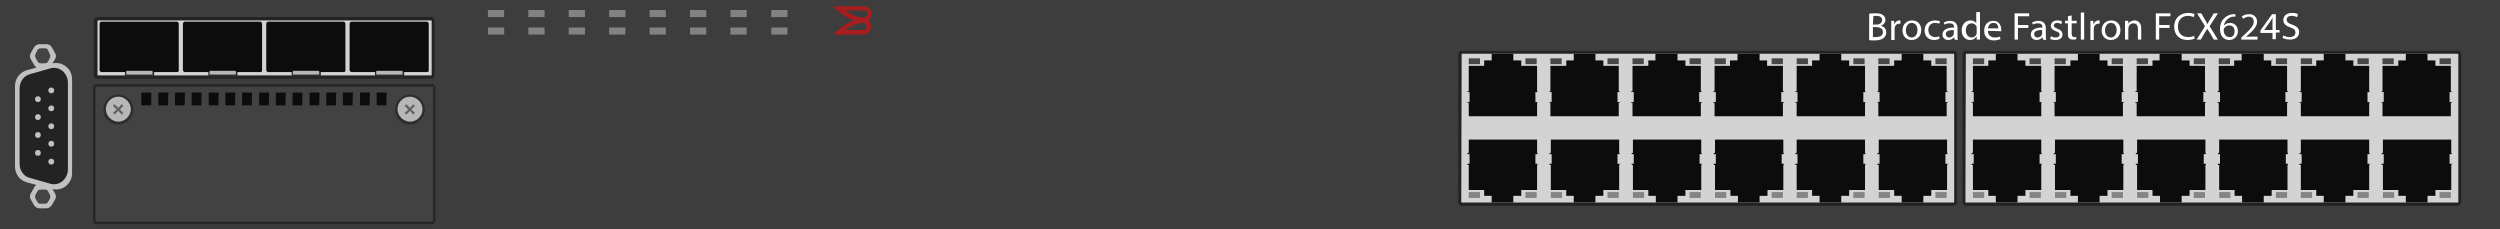 <?xml version="1.0" encoding="utf-8"?>
<!-- Copyright 2022 Virtual Console LLC. All rights reserved. Generator: Adobe Illustrator 26.0.2, SVG Export Plug-In . SVG Version: 6.00 Build 0)  -->
<svg version="1.1" id="Brocade_FCX624S-ADV" xmlns="http://www.w3.org/2000/svg" xmlns:xlink="http://www.w3.org/1999/xlink"
	 x="0px" y="0px" viewBox="0 0 600 55" style="enable-background:new 0 0 600 55;" xml:space="preserve">
<style type="text/css">
	.st0{fill:#3D3D3D;}
	.st1{fill:#D3D3D3;}
	.st2{fill:#232323;}
	.st3{fill:#0C0C0C;}
	.st4{fill:#474747;}
	.st5{fill:#848484;}
	.st6{fill:#2B2B2B;}
	.st7{fill:#B7B7B7;}
	.st8{fill:#424242;}
	.st9{fill:#262626;}
	.st10{fill:#2D2D2D;}
	.st11{fill:#606060;}
	.st12{fill:#C1C1C1;}
	.st13{fill:#444444;}
	.st14{fill:#828282;}
	.st15{fill:#A81D1D;}
	.st16{fill:#FFFFFF;}
</style>
<g>
	<rect class="st0" width="600" height="55"/>
	<g>
		<g>
			<path class="st1" d="M468.8,49h-118c-0.3,0-0.5-0.2-0.5-0.5V13c0-0.3,0.2-0.5,0.5-0.5h118.1c0.3,0,0.5,0.2,0.5,0.5v35.5
				C469.3,48.8,469.1,49,468.8,49z"/>
			<path class="st2" d="M468.8,49.4h-118c-0.5,0-0.8-0.4-0.8-0.8V13c0-0.5,0.4-0.8,0.8-0.8h118.1c0.5,0,0.8,0.4,0.8,0.8v35.5
				C469.7,49,469.3,49.4,468.8,49.4z M350.8,12.9C350.7,12.9,350.7,13,350.8,12.9l-0.1,35.6c0,0.1,0.1,0.1,0.1,0.1h118.1
				c0.1,0,0.1-0.1,0.1-0.1V13c0-0.1-0.1-0.1-0.1-0.1H350.8z"/>
		</g>
		<g>
			<g>
				<polygon class="st3" points="467.2,22.1 467.4,22.1 467.4,21.9 467.2,21.9 467.2,15.8 463.5,15.8 463.5,14.5 461.6,14.5 
					461.6,12.9 456.4,12.9 456.4,14.5 454.6,14.5 454.6,15.8 450.8,15.8 450.8,21.9 450.6,21.9 450.6,22.1 450.8,22.1 451.1,22.1 
					451.1,24.5 450.6,24.5 450.6,24.7 450.8,24.7 450.8,27.9 467.2,27.9 467.2,24.7 467.4,24.7 467.4,24.5 466.9,24.5 466.9,22.1 
									"/>
				<g>
					<rect x="450.8" y="14" class="st4" width="2.7" height="1.4"/>
					<rect x="464.5" y="14" class="st4" width="2.7" height="1.4"/>
				</g>
			</g>
			<g>
				<polygon class="st3" points="447.6,22.1 447.7,22.1 447.7,21.9 447.6,21.9 447.6,15.8 443.8,15.8 443.8,14.5 441.9,14.5 
					441.9,12.9 436.7,12.9 436.7,14.5 434.9,14.5 434.9,15.8 431.2,15.8 431.2,21.9 430.9,21.9 430.9,22.1 431.2,22.1 431.4,22.1 
					431.4,24.5 430.9,24.5 430.9,24.7 431.2,24.7 431.2,27.9 447.6,27.9 447.6,24.7 447.7,24.7 447.7,24.5 447.2,24.5 447.2,22.1 
									"/>
				<g>
					<rect x="431.2" y="14" class="st4" width="2.7" height="1.4"/>
					<rect x="444.8" y="14" class="st4" width="2.7" height="1.4"/>
				</g>
			</g>
			<g>
				<polygon class="st3" points="427.9,22.1 428.1,22.1 428.1,21.9 427.9,21.9 427.9,15.8 424.1,15.8 424.1,14.5 422.3,14.5 
					422.3,12.9 417,12.9 417,14.5 415.2,14.5 415.2,15.8 411.5,15.8 411.5,21.9 411.2,21.9 411.2,22.1 411.5,22.1 411.8,22.1 
					411.8,24.5 411.2,24.5 411.2,24.7 411.5,24.7 411.5,27.9 427.9,27.9 427.9,24.7 428.1,24.7 428.1,24.5 427.5,24.5 427.5,22.1 
									"/>
				<g>
					<rect x="411.5" y="14" class="st4" width="2.7" height="1.4"/>
					<rect x="425.2" y="14" class="st4" width="2.7" height="1.4"/>
				</g>
			</g>
			<g>
				<polygon class="st3" points="408.2,22.1 408.4,22.1 408.4,21.9 408.2,21.9 408.2,15.8 404.5,15.8 404.5,14.5 402.6,14.5 
					402.6,12.9 397.3,12.9 397.3,14.5 395.6,14.5 395.6,15.8 391.8,15.8 391.8,21.9 391.5,21.9 391.5,22.1 391.8,22.1 392.1,22.1 
					392.1,24.5 391.5,24.5 391.5,24.7 391.8,24.7 391.8,27.9 408.2,27.9 408.2,24.7 408.4,24.7 408.4,24.5 407.8,24.5 407.8,22.1 
									"/>
				<g>
					<rect x="391.8" y="14" class="st4" width="2.7" height="1.4"/>
					<rect x="405.5" y="14" class="st4" width="2.7" height="1.4"/>
				</g>
			</g>
			<g>
				<polygon class="st3" points="388.5,22.1 388.7,22.1 388.7,21.9 388.5,21.9 388.5,15.8 384.8,15.8 384.8,14.5 382.9,14.5 
					382.9,12.9 377.7,12.9 377.7,14.5 375.9,14.5 375.9,15.8 372.1,15.8 372.1,21.9 371.9,21.9 371.9,22.1 372.1,22.1 372.4,22.1 
					372.4,24.5 371.9,24.5 371.9,24.7 372.1,24.7 372.1,27.9 388.5,27.9 388.5,24.7 388.7,24.7 388.7,24.5 388.2,24.5 388.2,22.1 
									"/>
				<g>
					<rect x="372.1" y="14" class="st4" width="2.7" height="1.4"/>
					<rect x="385.8" y="14" class="st4" width="2.7" height="1.4"/>
				</g>
			</g>
			<g>
				<polygon class="st3" points="368.9,22.1 369,22.1 369,21.9 368.9,21.9 368.9,15.8 365.1,15.8 365.1,14.5 363.2,14.5 363.2,12.9 
					358,12.9 358,14.5 356.2,14.5 356.2,15.8 352.5,15.8 352.5,21.9 352.2,21.9 352.2,22.1 352.5,22.1 352.7,22.1 352.7,24.5 
					352.2,24.5 352.2,24.7 352.5,24.7 352.5,27.9 368.9,27.9 368.9,24.7 369,24.7 369,24.5 368.5,24.5 368.5,22.1 				"/>
				<g>
					<rect x="352.5" y="14" class="st4" width="2.7" height="1.4"/>
					<rect x="366.1" y="14" class="st4" width="2.7" height="1.4"/>
				</g>
			</g>
		</g>
		<g>
			<g>
				<polygon class="st3" points="368.5,39.3 368.5,37 369,37 369,36.7 368.9,36.7 368.9,33.5 352.5,33.5 352.5,36.7 352.2,36.7 
					352.2,37 352.7,37 352.7,39.3 352.5,39.3 352.2,39.3 352.2,39.6 352.5,39.6 352.5,45.6 356.2,45.6 356.2,47 358,47 358,48.6 
					363.2,48.6 363.2,47 365.1,47 365.1,45.6 368.9,45.6 368.9,39.6 369,39.6 369,39.3 368.9,39.3 				"/>
				<g>
					<rect x="352.5" y="46.1" class="st5" width="2.7" height="1.4"/>
					<rect x="366.1" y="46.1" class="st5" width="2.7" height="1.4"/>
				</g>
			</g>
			<g>
				<polygon class="st3" points="388.2,39.3 388.2,37 388.7,37 388.7,36.7 388.6,36.7 388.6,33.5 372.2,33.5 372.2,36.7 371.9,36.7 
					371.9,37 372.4,37 372.4,39.3 372.2,39.3 371.9,39.3 371.9,39.6 372.2,39.6 372.2,45.6 375.9,45.6 375.9,47 377.7,47 
					377.7,48.6 382.9,48.6 382.9,47 384.8,47 384.8,45.6 388.6,45.6 388.6,39.6 388.7,39.6 388.7,39.3 388.6,39.3 				"/>
				<g>
					<rect x="372.2" y="46.1" class="st5" width="2.7" height="1.4"/>
					<rect x="385.8" y="46.1" class="st5" width="2.7" height="1.4"/>
				</g>
			</g>
			<g>
				<polygon class="st3" points="407.9,39.3 407.9,37 408.4,37 408.4,36.7 408.3,36.7 408.3,33.5 391.9,33.5 391.9,36.7 391.6,36.7 
					391.6,37 392.1,37 392.1,39.3 391.9,39.3 391.6,39.3 391.6,39.6 391.9,39.6 391.9,45.6 395.6,45.6 395.6,47 397.4,47 
					397.4,48.6 402.6,48.6 402.6,47 404.5,47 404.5,45.6 408.3,45.6 408.3,39.6 408.4,39.6 408.4,39.3 408.3,39.3 				"/>
				<g>
					<rect x="391.9" y="46.1" class="st5" width="2.7" height="1.4"/>
					<rect x="405.5" y="46.1" class="st5" width="2.7" height="1.4"/>
				</g>
			</g>
			<g>
				<polygon class="st3" points="427.6,39.3 427.6,37 428.1,37 428.1,36.7 428,36.7 428,33.5 411.6,33.5 411.6,36.7 411.3,36.7 
					411.3,37 411.8,37 411.8,39.3 411.6,39.3 411.3,39.3 411.3,39.6 411.6,39.6 411.6,45.6 415.3,45.6 415.3,47 417.1,47 
					417.1,48.6 422.3,48.6 422.3,47 424.2,47 424.2,45.6 428,45.6 428,39.6 428.1,39.6 428.1,39.3 428,39.3 				"/>
				<g>
					<rect x="411.6" y="46.1" class="st5" width="2.7" height="1.4"/>
					<rect x="425.2" y="46.1" class="st5" width="2.7" height="1.4"/>
				</g>
			</g>
			<g>
				<polygon class="st3" points="447.2,39.3 447.2,37 447.7,37 447.7,36.7 447.6,36.7 447.6,33.5 431.2,33.5 431.2,36.7 430.9,36.7 
					430.9,37 431.4,37 431.4,39.3 431.2,39.3 430.9,39.3 430.9,39.6 431.2,39.6 431.2,45.6 434.9,45.6 434.9,47 436.7,47 
					436.7,48.6 441.9,48.6 441.9,47 443.8,47 443.8,45.6 447.6,45.6 447.6,39.6 447.7,39.6 447.7,39.3 447.6,39.3 				"/>
				<g>
					<rect x="431.2" y="46.1" class="st5" width="2.7" height="1.4"/>
					<rect x="444.8" y="46.1" class="st5" width="2.7" height="1.4"/>
				</g>
			</g>
			<g>
				<polygon class="st3" points="466.9,39.3 466.9,37 467.4,37 467.4,36.7 467.3,36.7 467.3,33.5 450.9,33.5 450.9,36.7 450.6,36.7 
					450.6,37 451.1,37 451.1,39.3 450.9,39.3 450.6,39.3 450.6,39.6 450.9,39.6 450.9,45.6 454.6,45.6 454.6,47 456.4,47 
					456.4,48.6 461.6,48.6 461.6,47 463.5,47 463.5,45.6 467.3,45.6 467.3,39.6 467.4,39.6 467.4,39.3 467.3,39.3 				"/>
				<g>
					<rect x="450.9" y="46.1" class="st5" width="2.7" height="1.4"/>
					<rect x="464.5" y="46.1" class="st5" width="2.7" height="1.4"/>
				</g>
			</g>
		</g>
	</g>
	<g>
		<g>
			<path class="st1" d="M589.8,49h-118c-0.3,0-0.5-0.2-0.5-0.5V13c0-0.3,0.2-0.5,0.5-0.5h118.1c0.3,0,0.5,0.2,0.5,0.5v35.5
				C590.3,48.8,590.1,49,589.8,49z"/>
			<path class="st2" d="M589.8,49.4h-118c-0.5,0-0.8-0.4-0.8-0.8V13c0-0.5,0.4-0.8,0.8-0.8h118.1c0.5,0,0.8,0.4,0.8,0.8v35.5
				C590.7,49,590.3,49.4,589.8,49.4z M471.8,12.9C471.7,12.9,471.7,13,471.8,12.9l-0.1,35.6c0,0.1,0.1,0.1,0.1,0.1h118.1
				c0.1,0,0.1-0.1,0.1-0.1V13c0-0.1-0.1-0.1-0.1-0.1H471.8z"/>
		</g>
		<g>
			<g>
				<polygon class="st3" points="588.2,22.1 588.4,22.1 588.4,21.9 588.2,21.9 588.2,15.8 584.5,15.8 584.5,14.5 582.6,14.5 
					582.6,12.9 577.4,12.9 577.4,14.5 575.6,14.5 575.6,15.8 571.8,15.8 571.8,21.9 571.6,21.9 571.6,22.1 571.8,22.1 572.1,22.1 
					572.1,24.5 571.6,24.5 571.6,24.7 571.8,24.7 571.8,27.9 588.2,27.9 588.2,24.7 588.4,24.7 588.4,24.5 587.9,24.5 587.9,22.1 
									"/>
				<g>
					<rect x="571.8" y="14" class="st4" width="2.7" height="1.4"/>
					<rect x="585.5" y="14" class="st4" width="2.7" height="1.4"/>
				</g>
			</g>
			<g>
				<polygon class="st3" points="568.6,22.1 568.7,22.1 568.7,21.9 568.6,21.9 568.6,15.8 564.8,15.8 564.8,14.5 562.9,14.5 
					562.9,12.9 557.7,12.9 557.7,14.5 555.9,14.5 555.9,15.8 552.2,15.8 552.2,21.9 551.9,21.9 551.9,22.1 552.2,22.1 552.4,22.1 
					552.4,24.5 551.9,24.5 551.9,24.7 552.2,24.7 552.2,27.9 568.6,27.9 568.6,24.7 568.7,24.7 568.7,24.5 568.2,24.5 568.2,22.1 
									"/>
				<g>
					<rect x="552.2" y="14" class="st4" width="2.7" height="1.4"/>
					<rect x="565.8" y="14" class="st4" width="2.7" height="1.4"/>
				</g>
			</g>
			<g>
				<polygon class="st3" points="548.9,22.1 549.1,22.1 549.1,21.9 548.9,21.9 548.9,15.8 545.1,15.8 545.1,14.5 543.3,14.5 
					543.3,12.9 538,12.9 538,14.5 536.2,14.5 536.2,15.8 532.5,15.8 532.5,21.9 532.2,21.9 532.2,22.1 532.5,22.1 532.8,22.1 
					532.8,24.5 532.2,24.5 532.2,24.7 532.5,24.7 532.5,27.9 548.9,27.9 548.9,24.7 549.1,24.7 549.1,24.5 548.5,24.5 548.5,22.1 
									"/>
				<g>
					<rect x="532.5" y="14" class="st4" width="2.7" height="1.4"/>
					<rect x="546.2" y="14" class="st4" width="2.7" height="1.4"/>
				</g>
			</g>
			<g>
				<polygon class="st3" points="529.2,22.1 529.4,22.1 529.4,21.9 529.2,21.9 529.2,15.8 525.5,15.8 525.5,14.5 523.6,14.5 
					523.6,12.9 518.3,12.9 518.3,14.5 516.6,14.5 516.6,15.8 512.8,15.8 512.8,21.9 512.5,21.9 512.5,22.1 512.8,22.1 513.1,22.1 
					513.1,24.5 512.5,24.5 512.5,24.7 512.8,24.7 512.8,27.9 529.2,27.9 529.2,24.7 529.4,24.7 529.4,24.5 528.8,24.5 528.8,22.1 
									"/>
				<g>
					<rect x="512.8" y="14" class="st4" width="2.7" height="1.4"/>
					<rect x="526.5" y="14" class="st4" width="2.7" height="1.4"/>
				</g>
			</g>
			<g>
				<polygon class="st3" points="509.5,22.1 509.7,22.1 509.7,21.9 509.5,21.9 509.5,15.8 505.8,15.8 505.8,14.5 503.9,14.5 
					503.9,12.9 498.7,12.9 498.7,14.5 496.9,14.5 496.9,15.8 493.1,15.8 493.1,21.9 492.9,21.9 492.9,22.1 493.1,22.1 493.4,22.1 
					493.4,24.5 492.9,24.5 492.9,24.7 493.1,24.7 493.1,27.9 509.5,27.9 509.5,24.7 509.7,24.7 509.7,24.5 509.2,24.5 509.2,22.1 
									"/>
				<g>
					<rect x="493.1" y="14" class="st4" width="2.7" height="1.4"/>
					<rect x="506.8" y="14" class="st4" width="2.7" height="1.4"/>
				</g>
			</g>
			<g>
				<polygon class="st3" points="489.9,22.1 490,22.1 490,21.9 489.9,21.9 489.9,15.8 486.1,15.8 486.1,14.5 484.2,14.5 484.2,12.9 
					479,12.9 479,14.5 477.2,14.5 477.2,15.8 473.5,15.8 473.5,21.9 473.2,21.9 473.2,22.1 473.5,22.1 473.7,22.1 473.7,24.5 
					473.2,24.5 473.2,24.7 473.5,24.7 473.5,27.9 489.9,27.9 489.9,24.7 490,24.7 490,24.5 489.5,24.5 489.5,22.1 				"/>
				<g>
					<rect x="473.5" y="14" class="st4" width="2.7" height="1.4"/>
					<rect x="487.1" y="14" class="st4" width="2.7" height="1.4"/>
				</g>
			</g>
		</g>
		<g>
			<g>
				<polygon class="st3" points="489.5,39.3 489.5,37 490,37 490,36.7 489.9,36.7 489.9,33.5 473.5,33.5 473.5,36.7 473.2,36.7 
					473.2,37 473.7,37 473.7,39.3 473.5,39.3 473.2,39.3 473.2,39.6 473.5,39.6 473.5,45.6 477.2,45.6 477.2,47 479,47 479,48.6 
					484.2,48.6 484.2,47 486.1,47 486.1,45.6 489.9,45.6 489.9,39.6 490,39.6 490,39.3 489.9,39.3 				"/>
				<g>
					<rect x="473.5" y="46.1" class="st5" width="2.7" height="1.4"/>
					<rect x="487.1" y="46.1" class="st5" width="2.7" height="1.4"/>
				</g>
			</g>
			<g>
				<polygon class="st3" points="509.2,39.3 509.2,37 509.7,37 509.7,36.7 509.6,36.7 509.6,33.5 493.2,33.5 493.2,36.7 492.9,36.7 
					492.9,37 493.4,37 493.4,39.3 493.2,39.3 492.9,39.3 492.9,39.6 493.2,39.6 493.2,45.6 496.9,45.6 496.9,47 498.7,47 
					498.7,48.6 503.9,48.6 503.9,47 505.8,47 505.8,45.6 509.6,45.6 509.6,39.6 509.7,39.6 509.7,39.3 509.6,39.3 				"/>
				<g>
					<rect x="493.2" y="46.1" class="st5" width="2.7" height="1.4"/>
					<rect x="506.8" y="46.1" class="st5" width="2.7" height="1.4"/>
				</g>
			</g>
			<g>
				<polygon class="st3" points="528.9,39.3 528.9,37 529.4,37 529.4,36.7 529.3,36.7 529.3,33.5 512.9,33.5 512.9,36.7 512.6,36.7 
					512.6,37 513.1,37 513.1,39.3 512.9,39.3 512.6,39.3 512.6,39.6 512.9,39.6 512.9,45.6 516.6,45.6 516.6,47 518.4,47 
					518.4,48.6 523.6,48.6 523.6,47 525.5,47 525.5,45.6 529.3,45.6 529.3,39.6 529.4,39.6 529.4,39.3 529.3,39.3 				"/>
				<g>
					<rect x="512.9" y="46.1" class="st5" width="2.7" height="1.4"/>
					<rect x="526.5" y="46.1" class="st5" width="2.7" height="1.4"/>
				</g>
			</g>
			<g>
				<polygon class="st3" points="548.6,39.3 548.6,37 549.1,37 549.1,36.7 549,36.7 549,33.5 532.6,33.5 532.6,36.7 532.3,36.7 
					532.3,37 532.8,37 532.8,39.3 532.6,39.3 532.3,39.3 532.3,39.6 532.6,39.6 532.6,45.6 536.3,45.6 536.3,47 538.1,47 
					538.1,48.6 543.3,48.6 543.3,47 545.2,47 545.2,45.6 549,45.6 549,39.6 549.1,39.6 549.1,39.3 549,39.3 				"/>
				<g>
					<rect x="532.6" y="46.1" class="st5" width="2.7" height="1.4"/>
					<rect x="546.2" y="46.1" class="st5" width="2.7" height="1.4"/>
				</g>
			</g>
			<g>
				<polygon class="st3" points="568.2,39.3 568.2,37 568.7,37 568.7,36.7 568.6,36.7 568.6,33.5 552.2,33.5 552.2,36.7 551.9,36.7 
					551.9,37 552.4,37 552.4,39.3 552.2,39.3 551.9,39.3 551.9,39.6 552.2,39.6 552.2,45.6 555.9,45.6 555.9,47 557.7,47 
					557.7,48.6 562.9,48.6 562.9,47 564.8,47 564.8,45.6 568.6,45.6 568.6,39.6 568.7,39.6 568.7,39.3 568.6,39.3 				"/>
				<g>
					<rect x="552.2" y="46.1" class="st5" width="2.7" height="1.4"/>
					<rect x="565.8" y="46.1" class="st5" width="2.7" height="1.4"/>
				</g>
			</g>
			<g>
				<polygon class="st3" points="587.9,39.3 587.9,37 588.4,37 588.4,36.7 588.3,36.7 588.3,33.5 571.9,33.5 571.9,36.7 571.6,36.7 
					571.6,37 572.1,37 572.1,39.3 571.9,39.3 571.6,39.3 571.6,39.6 571.9,39.6 571.9,45.6 575.6,45.6 575.6,47 577.4,47 
					577.4,48.6 582.6,48.6 582.6,47 584.5,47 584.5,45.6 588.3,45.6 588.3,39.6 588.4,39.6 588.4,39.3 588.3,39.3 				"/>
				<g>
					<rect x="571.9" y="46.1" class="st5" width="2.7" height="1.4"/>
					<rect x="585.5" y="46.1" class="st5" width="2.7" height="1.4"/>
				</g>
			</g>
		</g>
	</g>
	<g>
		<g>
			<path class="st1" d="M103.4,18.5h-80c-0.3,0-0.5-0.2-0.5-0.5V5c0-0.3,0.2-0.5,0.5-0.5h80c0.3,0,0.5,0.2,0.5,0.5v13
				C104,18.3,103.7,18.5,103.4,18.5z"/>
			<path class="st2" d="M103.4,18.9h-80c-0.5,0-0.9-0.4-0.9-0.9V5c0-0.5,0.4-0.9,0.9-0.9h80c0.5,0,0.9,0.4,0.9,0.9v13
				C104.3,18.5,103.9,18.9,103.4,18.9z M23.5,4.9c-0.1,0-0.1,0.1-0.1,0.1v13c0,0.1,0.1,0.1,0.1,0.1h80c0.1,0,0.1-0.1,0.1-0.1V5
				c0-0.1-0.1-0.1-0.1-0.1H23.5z"/>
		</g>
		<g>
			<g>
				<rect x="90" y="17" class="st6" width="7" height="1.5"/>
				<path class="st3" d="M102.9,16.8V5.7c0-0.2-0.2-0.5-0.5-0.5h-18c-0.2,0-0.5,0.2-0.5,0.5v11.1c0,0.2,0.2,0.5,0.5,0.5h18.1
					C102.9,17.3,102.9,17,102.9,16.8z"/>
				<rect x="90.3" y="17" class="st7" width="6.3" height="0.9"/>
			</g>
			<g>
				<rect x="70" y="17" class="st6" width="7" height="1.5"/>
				<path class="st3" d="M82.9,16.8V5.7c0-0.2-0.2-0.5-0.5-0.5h-18c-0.2,0-0.5,0.2-0.5,0.5v11.1c0,0.2,0.2,0.5,0.5,0.5h18.1
					C82.9,17.3,82.9,17,82.9,16.8z"/>
				<rect x="70.3" y="17" class="st7" width="6.3" height="0.9"/>
			</g>
			<g>
				<rect x="50" y="17" class="st6" width="7" height="1.5"/>
				<path class="st3" d="M62.9,16.8V5.7c0-0.2-0.2-0.5-0.5-0.5h-18c-0.2,0-0.5,0.2-0.5,0.5v11.1c0,0.2,0.2,0.5,0.5,0.5h18.1
					C62.9,17.3,62.9,17,62.9,16.8z"/>
				<rect x="50.3" y="17" class="st7" width="6.3" height="0.9"/>
			</g>
			<g>
				<rect x="30" y="17" class="st6" width="7" height="1.5"/>
				<path class="st3" d="M42.9,16.8V5.7c0-0.2-0.2-0.5-0.5-0.5h-18c-0.2,0-0.5,0.2-0.5,0.5v11.1c0,0.2,0.2,0.5,0.5,0.5h18.1
					C42.9,17.3,42.9,17,42.9,16.8z"/>
				<rect x="30.3" y="17" class="st7" width="6.3" height="0.9"/>
			</g>
		</g>
	</g>
	<g>
		<g>
			<path class="st8" d="M103.7,53.5H23.1c-0.3,0-0.5-0.2-0.5-0.5V21c0-0.3,0.2-0.5,0.5-0.5h80.6c0.3,0,0.5,0.2,0.5,0.5v32
				C104.2,53.3,104,53.5,103.7,53.5z"/>
			<path class="st9" d="M103.7,53.8H23.1c-0.4,0-0.8-0.3-0.8-0.8V21c0-0.4,0.3-0.8,0.8-0.8h80.6c0.4,0,0.8,0.3,0.8,0.8v32
				C104.5,53.4,104.1,53.8,103.7,53.8z M23.1,20.8c-0.1,0-0.2,0.1-0.2,0.2v32c0,0.1,0.1,0.2,0.2,0.2h80.6c0.1,0,0.2-0.1,0.2-0.2V21
				c0-0.1-0.1-0.2-0.2-0.2H23.1z"/>
		</g>
		<g>
			<g>
				<circle class="st7" cx="28.4" cy="26.3" r="3.3"/>
				<path class="st10" d="M28.4,29.9c-2,0-3.6-1.6-3.6-3.6s1.6-3.6,3.6-3.6s3.6,1.6,3.6,3.6C32,28.2,30.4,29.9,28.4,29.9z
					 M28.4,23.2c-1.7,0-3,1.4-3,3s1.4,3,3,3s3-1.4,3-3S30,23.2,28.4,23.2z"/>
			</g>
			<polygon class="st11" points="29.6,25.4 29.2,25 28.4,25.9 27.5,25 27.1,25.4 28,26.3 27.1,27.1 27.5,27.5 28.4,26.6 29.2,27.5 
				29.6,27.1 28.8,26.3 			"/>
		</g>
		<g>
			<g>
				<circle class="st7" cx="98.4" cy="26.3" r="3.3"/>
				<path class="st10" d="M98.4,29.9c-2,0-3.6-1.6-3.6-3.6s1.6-3.6,3.6-3.6s3.6,1.6,3.6,3.6C102,28.2,100.3,29.9,98.4,29.9z
					 M98.4,23.2c-1.7,0-3,1.4-3,3s1.4,3,3,3c1.7,0,3-1.4,3-3S100,23.2,98.4,23.2z"/>
			</g>
			<polygon class="st11" points="99.6,25.4 99.2,25 98.4,25.9 97.5,25 97.1,25.4 98,26.3 97.1,27.1 97.5,27.5 98.4,26.6 99.2,27.5 
				99.6,27.1 98.7,26.3 			"/>
		</g>
		<g>
			<g>
				<path class="st3" d="M92.7,25.3h-2.2h-0.1v-3.1c0,0,0,0,0.1,0h2.2h0.1L92.7,25.3L92.7,25.3z"/>
			</g>
			<g>
				<path class="st3" d="M88.7,25.3h-2.2h-0.1v-3.1c0,0,0,0,0.1,0h2.2h0.1L88.7,25.3L88.7,25.3z"/>
			</g>
			<g>
				<path class="st3" d="M84.6,25.3h-2.2h-0.1v-3.1c0,0,0,0,0.1,0h2.2h0.1L84.6,25.3C84.7,25.3,84.7,25.3,84.6,25.3z"/>
			</g>
			<g>
				<path class="st3" d="M80.6,25.3h-2.2h-0.1v-3.1c0,0,0,0,0.1,0h2.2h0.1L80.6,25.3C80.7,25.3,80.6,25.3,80.6,25.3z"/>
			</g>
			<g>
				<path class="st3" d="M76.6,25.3h-2.2h-0.1v-3.1c0,0,0,0,0.1,0h2.2h0.1L76.6,25.3L76.6,25.3z"/>
			</g>
			<g>
				<path class="st3" d="M72.5,25.3h-2.2h-0.1v-3.1c0,0,0,0,0.1,0h2.2h0.1L72.5,25.3C72.6,25.3,72.6,25.3,72.5,25.3z"/>
			</g>
			<g>
				<path class="st3" d="M68.5,25.3h-2.2h-0.1v-3.1c0,0,0,0,0.1,0h2.2h0.1L68.5,25.3C68.6,25.3,68.5,25.3,68.5,25.3z"/>
			</g>
			<g>
				<path class="st3" d="M64.5,25.3h-2.2h-0.1v-3.1c0,0,0,0,0.1,0h2.2h0.1L64.5,25.3L64.5,25.3z"/>
			</g>
			<g>
				<path class="st3" d="M60.4,25.3h-2.2h-0.1v-3.1c0,0,0,0,0.1,0h2.2h0.1L60.4,25.3C60.5,25.3,60.5,25.3,60.4,25.3z"/>
			</g>
			<g>
				<path class="st3" d="M56.4,25.3h-2.2h-0.1v-3.1c0,0,0,0,0.1,0h2.2h0.1L56.4,25.3C56.5,25.3,56.4,25.3,56.4,25.3z"/>
			</g>
			<g>
				<path class="st3" d="M52.4,25.3h-2.2h-0.1v-3.1c0,0,0,0,0.1,0h2.2h0.1L52.4,25.3L52.4,25.3z"/>
			</g>
			<g>
				<path class="st3" d="M48.3,25.3h-2.2H46v-3.1c0,0,0,0,0.1,0h2.2h0.1L48.3,25.3C48.4,25.3,48.4,25.3,48.3,25.3z"/>
			</g>
			<g>
				<path class="st3" d="M44.3,25.3h-2.2H42v-3.1c0,0,0,0,0.1,0h2.2h0.1L44.3,25.3C44.4,25.3,44.3,25.3,44.3,25.3z"/>
			</g>
			<g>
				<path class="st3" d="M40.3,25.3h-2.2H38v-3.1c0,0,0,0,0.1,0h2.2h0.1L40.3,25.3L40.3,25.3z"/>
			</g>
			<g>
				<path class="st3" d="M36.3,25.3H34h-0.1v-3.1c0,0,0,0,0.1,0h2.2h0.1V25.3L36.3,25.3z"/>
			</g>
		</g>
	</g>
	<g>
		<path class="st12" d="M12.4,49.3l0.8-1.4c0.3-0.5,0.3-1,0-1.5l-0.6-1c2.4,0.5,4.7-1.3,4.7-3.8V19c0-2.5-2.3-4.3-4.7-3.8l0.6-1
			c0.3-0.5,0.3-1,0-1.5l-0.8-1.4c-0.3-0.5-0.7-0.7-1.3-0.7H9.5c-0.5,0-1,0.3-1.3,0.7l-0.8,1.4c-0.3,0.5-0.3,1,0,1.5l0.8,1.4
			c0.1,0.3,0.4,0.4,0.6,0.6l-2.2,0.6c-1.7,0.4-3,2-3,3.8V40c0,1.8,1.2,3.4,3,3.8l2.2,0.6c-0.3,0.1-0.5,0.3-0.6,0.6l-0.8,1.4
			c-0.3,0.5-0.3,1,0,1.5l0.8,1.4C8.5,49.7,8.9,50,9.5,50h1.6C11.6,50,12.1,49.7,12.4,49.3z"/>
		<g>
			<path class="st2" d="M4.7,39.3v-18c0-1.7,1-3.1,2.5-3.5l4.9-1.4c2.1-0.6,4.2,1.1,4.2,3.5v20.7c0,2.4-2.1,4.1-4.2,3.5l-4.9-1.4
				C5.7,42.4,4.7,40.9,4.7,39.3z"/>
			<g>
				<circle class="st12" cx="12.3" cy="21.7" r="0.7"/>
				<circle class="st12" cx="12.3" cy="26" r="0.7"/>
				<circle class="st12" cx="12.3" cy="30.3" r="0.7"/>
				<circle class="st12" cx="12.3" cy="34.5" r="0.7"/>
				<circle class="st12" cx="12.3" cy="38.8" r="0.7"/>
			</g>
			<g>
				<circle class="st12" cx="9.1" cy="23.8" r="0.7"/>
				<circle class="st12" cx="9.1" cy="28.1" r="0.7"/>
				<circle class="st12" cx="9.1" cy="32.4" r="0.7"/>
				<circle class="st12" cx="9.1" cy="36.7" r="0.7"/>
			</g>
		</g>
		<path class="st13" d="M9.7,15.2h1.1c0.3,0,0.6-0.2,0.7-0.4l0.5-0.9c0.1-0.3,0.1-0.6,0-0.8L11.5,12c-0.1-0.3-0.4-0.4-0.7-0.4H9.7
			c-0.3,0-0.6,0.2-0.7,0.4l-0.5,1c-0.1,0.3-0.1,0.6,0,0.8L9,14.7C9.2,15,9.4,15.2,9.7,15.2z"/>
		<path class="st13" d="M9.7,48.9h1.1c0.3,0,0.6-0.2,0.7-0.4l0.5-0.9c0.1-0.3,0.1-0.6,0-0.8l-0.5-0.9c-0.1-0.3-0.4-0.4-0.7-0.4H9.7
			c-0.3,0-0.6,0.2-0.7,0.4l-0.5,0.9c-0.1,0.3-0.1,0.6,0,0.8L9,48.5C9.1,48.7,9.4,48.9,9.7,48.9z"/>
	</g>
	<g>
		<g>
			<g>
				<rect x="185.1" y="2.4" class="st14" width="3.9" height="1.7"/>
			</g>
			<g>
				<rect x="175.3" y="2.4" class="st14" width="3.9" height="1.7"/>
			</g>
			<g>
				<rect x="165.6" y="2.4" class="st14" width="3.9" height="1.7"/>
			</g>
			<g>
				<rect x="155.9" y="2.4" class="st14" width="3.9" height="1.7"/>
			</g>
			<g>
				<rect x="146.2" y="2.4" class="st14" width="3.9" height="1.7"/>
			</g>
			<g>
				<rect x="136.5" y="2.4" class="st14" width="3.9" height="1.7"/>
			</g>
			<g>
				<rect x="126.8" y="2.4" class="st14" width="3.9" height="1.7"/>
			</g>
			<g>
				<rect x="117.1" y="2.4" class="st14" width="3.9" height="1.7"/>
			</g>
		</g>
		<g>
			<g>
				<rect x="185.1" y="6.6" class="st14" width="3.9" height="1.7"/>
			</g>
			<g>
				<rect x="175.3" y="6.6" class="st14" width="3.9" height="1.7"/>
			</g>
			<g>
				<rect x="165.6" y="6.6" class="st14" width="3.9" height="1.7"/>
			</g>
			<g>
				<rect x="155.9" y="6.6" class="st14" width="3.9" height="1.7"/>
			</g>
			<g>
				<rect x="146.2" y="6.6" class="st14" width="3.9" height="1.7"/>
			</g>
			<g>
				<rect x="136.5" y="6.6" class="st14" width="3.9" height="1.7"/>
			</g>
			<g>
				<rect x="126.8" y="6.6" class="st14" width="3.9" height="1.7"/>
			</g>
			<g>
				<rect x="117.1" y="6.6" class="st14" width="3.9" height="1.7"/>
			</g>
		</g>
	</g>
	<path class="st15" d="M205,4.9c-2-0.7-3.6-1.9-5.1-3.4c0,0,0,0,0.1,0c2.4,0,4.9,0,7.3,0c0.9,0,1.7,0.7,1.8,1.5
		c0.1,0.7-0.1,1.2-0.5,1.7c0,0,0,0-0.1,0.1c0,0,0,0-0.1,0.1l0,0c0.4,0.3,0.6,0.7,0.6,1.2c0.1,0.8-0.2,1.5-0.9,1.9
		c-0.3,0.2-0.6,0.3-0.9,0.3c-2.4,0-4.9,0-7.3,0l0,0C201.4,6.8,203.1,5.6,205,4.9z M202.8,7.2L202.8,7.2L202.8,7.2c1.5,0,2.9,0,4.4,0
		h0.1c0.5-0.1,0.8-0.5,0.7-1c-0.1-0.4-0.4-0.7-0.8-0.7c-0.3,0-0.6,0-0.9,0.1c-0.6,0.1-1.1,0.3-1.6,0.5
		C204.1,6.4,203.4,6.8,202.8,7.2L202.8,7.2z M202.8,2.5L202.8,2.5C202.8,2.5,202.8,2.6,202.8,2.5c0.5,0.4,1,0.6,1.5,0.9
		c0.8,0.4,1.7,0.8,2.7,0.8c0.2,0,0.3,0,0.5,0c0.4-0.1,0.7-0.5,0.7-1c-0.1-0.4-0.4-0.7-0.9-0.7C205.7,2.5,204.3,2.5,202.8,2.5
		L202.8,2.5z"/>
	<g>
		<path class="st16" d="M448.7,3.3c0.4-0.1,0.9-0.1,1.5-0.1c0.8,0,1.4,0.1,1.8,0.5c0.3,0.2,0.5,0.6,0.5,1.1c0,0.6-0.4,1.1-1.1,1.4
			l0,0c0.6,0.1,1.3,0.6,1.3,1.6c0,0.5-0.2,0.9-0.6,1.3c-0.5,0.4-1.2,0.6-2.2,0.6c-0.6,0-1,0-1.3-0.1V3.3H448.7z M449.5,5.9h0.8
			c0.9,0,1.4-0.4,1.4-1.1s-0.6-1-1.4-1c-0.4,0-0.6,0-0.7,0.1L449.5,5.9L449.5,5.9z M449.5,8.9c0.2,0,0.4,0,0.7,0
			c0.9,0,1.7-0.3,1.7-1.2s-0.8-1.2-1.7-1.2h-0.7V8.9z"/>
		<path class="st16" d="M453.9,6.4c0-0.5,0-1,0-1.4h0.7v0.9l0,0c0.2-0.6,0.7-1,1.3-1c0.1,0,0.2,0,0.2,0v0.8c-0.1,0-0.2,0-0.3,0
			c-0.6,0-1,0.4-1.1,1.1c0,0.1,0,0.2,0,0.4v2.4h-0.8L453.9,6.4L453.9,6.4z"/>
		<path class="st16" d="M461.1,7.2c0,1.7-1.2,2.4-2.3,2.4c-1.3,0-2.2-0.9-2.2-2.3c0-1.5,1-2.4,2.3-2.4
			C460.2,4.9,461.1,5.8,461.1,7.2z M457.4,7.3c0,1,0.6,1.7,1.4,1.7s1.4-0.7,1.4-1.8c0-0.8-0.4-1.7-1.4-1.7
			C457.9,5.5,457.4,6.4,457.4,7.3z"/>
		<path class="st16" d="M465.5,9.3c-0.2,0.1-0.7,0.3-1.3,0.3c-1.4,0-2.3-0.9-2.3-2.3s1-2.4,2.5-2.4c0.5,0,0.9,0.1,1.2,0.2l-0.2,0.6
			c-0.2-0.1-0.5-0.2-1-0.2c-1.1,0-1.6,0.8-1.6,1.7c0,1,0.7,1.7,1.6,1.7c0.5,0,0.8-0.1,1-0.2L465.5,9.3z"/>
		<path class="st16" d="M469.1,9.5L469,8.9l0,0c-0.3,0.4-0.8,0.7-1.4,0.7c-0.9,0-1.4-0.6-1.4-1.3c0-1.1,1-1.7,2.8-1.7l0,0
			c0-0.4-0.1-1-1.1-1c-0.4,0-0.9,0.1-1.2,0.3l-0.2-0.5c0.4-0.2,0.9-0.4,1.5-0.4c1.4,0,1.8,0.9,1.8,1.8v1.7c0,0.4,0,0.8,0.1,1.1
			L469.1,9.5L469.1,9.5L469.1,9.5z M469,7.2c-0.9,0-2,0.1-2,1c0,0.5,0.4,0.8,0.8,0.8c0.6,0,1-0.4,1.1-0.8c0-0.1,0-0.2,0-0.3V7.2H469
			z"/>
		<path class="st16" d="M475.2,2.9v5.4c0,0.4,0,0.9,0,1.2h-0.8V8.7l0,0c-0.3,0.5-0.8,0.9-1.6,0.9c-1.1,0-2-0.9-2-2.3
			c0-1.5,1-2.4,2.1-2.4c0.7,0,1.2,0.3,1.4,0.7l0,0V2.9H475.2z M474.4,6.8c0-0.1,0-0.2,0-0.3c-0.1-0.5-0.6-0.9-1.2-0.9
			c-0.9,0-1.4,0.7-1.4,1.7c0,0.9,0.5,1.7,1.4,1.7c0.6,0,1.1-0.4,1.2-1c0-0.1,0-0.2,0-0.4V6.8z"/>
		<path class="st16" d="M477.1,7.4c0,1.1,0.8,1.6,1.6,1.6c0.6,0,1-0.1,1.3-0.2l0.1,0.6c-0.3,0.1-0.8,0.3-1.6,0.3
			c-1.4,0-2.3-0.9-2.3-2.3S477,5,478.4,5c1.5,0,1.9,1.3,1.9,2.1c0,0.2,0,0.3,0,0.4L477.1,7.4L477.1,7.4L477.1,7.4z M479.6,6.8
			c0-0.5-0.2-1.3-1.2-1.3c-0.9,0-1.2,0.8-1.3,1.3H479.6z"/>
		<path class="st16" d="M483.5,3.2h3.5v0.7h-2.7V6h2.5v0.7h-2.5v2.8h-0.8V3.2z"/>
		<path class="st16" d="M490.3,9.5l-0.1-0.6l0,0c-0.3,0.4-0.8,0.7-1.4,0.7c-0.9,0-1.4-0.6-1.4-1.3c0-1.1,1-1.7,2.8-1.7l0,0
			c0-0.4-0.1-1-1.1-1c-0.4,0-0.9,0.1-1.2,0.3l-0.2-0.5c0.4-0.2,0.9-0.4,1.5-0.4c1.4,0,1.8,0.9,1.8,1.8v1.7c0,0.4,0,0.8,0.1,1.1
			L490.3,9.5L490.3,9.5L490.3,9.5z M490.2,7.2c-0.9,0-2,0.1-2,1c0,0.5,0.4,0.8,0.8,0.8c0.6,0,1-0.4,1.1-0.8c0-0.1,0-0.2,0-0.3V7.2
			H490.2z"/>
		<path class="st16" d="M492.3,8.7c0.3,0.2,0.7,0.3,1.1,0.3c0.6,0,0.9-0.3,0.9-0.7c0-0.4-0.2-0.6-0.9-0.8c-0.8-0.3-1.2-0.7-1.2-1.3
			c0-0.7,0.6-1.3,1.6-1.3c0.5,0,0.9,0.1,1.1,0.3l-0.2,0.6c-0.2-0.1-0.5-0.3-1-0.3s-0.8,0.3-0.8,0.6c0,0.4,0.3,0.5,0.9,0.8
			c0.8,0.3,1.2,0.7,1.2,1.4c0,0.8-0.6,1.3-1.7,1.3c-0.5,0-1-0.1-1.3-0.3L492.3,8.7z"/>
		<path class="st16" d="M497.2,3.7V5h1.2v0.6h-1.2V8c0,0.6,0.2,0.9,0.6,0.9c0.2,0,0.4,0,0.5-0.1v0.6c-0.2,0.1-0.4,0.1-0.8,0.1
			s-0.7-0.1-0.9-0.3c-0.2-0.2-0.3-0.6-0.3-1.2V5.6h-0.7V5h0.7V3.9L497.2,3.7z"/>
		<path class="st16" d="M499.4,9.5V3h0.8v6.5H499.4z"/>
		<path class="st16" d="M501.7,6.4c0-0.5,0-1,0-1.4h0.7v0.9l0,0c0.2-0.6,0.7-1,1.3-1c0.1,0,0.2,0,0.2,0v0.8c-0.1,0-0.2,0-0.3,0
			c-0.6,0-1,0.4-1.1,1.1c0,0.1,0,0.2,0,0.4v2.4h-0.8L501.7,6.4L501.7,6.4z"/>
		<path class="st16" d="M508.9,7.2c0,1.7-1.2,2.4-2.3,2.4c-1.3,0-2.2-0.9-2.2-2.3c0-1.5,1-2.4,2.3-2.4C508,4.9,508.9,5.8,508.9,7.2z
			 M505.2,7.3c0,1,0.6,1.7,1.4,1.7s1.4-0.7,1.4-1.8c0-0.8-0.4-1.7-1.4-1.7C505.7,5.5,505.2,6.4,505.2,7.3z"/>
		<path class="st16" d="M510,6.2c0-0.5,0-0.8,0-1.2h0.8v0.7l0,0c0.2-0.4,0.8-0.8,1.5-0.8c0.6,0,1.6,0.4,1.6,1.9v2.7h-0.8V6.9
			c0-0.7-0.3-1.3-1.1-1.3c-0.6,0-1,0.4-1.1,0.8c0,0.1-0.1,0.2-0.1,0.4v2.7H510V6.2z"/>
		<path class="st16" d="M517.4,3.2h3.5v0.7h-2.7V6h2.5v0.7h-2.5v2.8h-0.8V3.2z"/>
		<path class="st16" d="M526.7,9.3c-0.3,0.1-0.9,0.3-1.7,0.3c-1.8,0-3.2-1.1-3.2-3.2c0-2,1.4-3.3,3.4-3.3c0.8,0,1.3,0.2,1.5,0.3
			l-0.2,0.7c-0.3-0.1-0.8-0.3-1.3-0.3c-1.5,0-2.5,0.9-2.5,2.6c0,1.5,0.9,2.5,2.5,2.5c0.5,0,1-0.1,1.4-0.3L526.7,9.3z"/>
		<path class="st16" d="M531.3,9.5l-0.8-1.4c-0.3-0.5-0.6-0.9-0.8-1.2l0,0c-0.2,0.4-0.4,0.7-0.7,1.2l-0.8,1.4h-1l2-3.2l-1.9-3.1h1
			l0.9,1.5c0.2,0.4,0.4,0.7,0.6,1.1l0,0c0.2-0.4,0.3-0.7,0.6-1.1l0.9-1.5h1l-2,3.1l2,3.2H531.3z"/>
		<path class="st16" d="M536.5,4c-0.2,0-0.4,0-0.6,0c-1.3,0.2-2,1.2-2.2,2.2l0,0c0.3-0.4,0.8-0.7,1.5-0.7c1.1,0,1.9,0.8,1.9,2
			c0,1.1-0.8,2.1-2.1,2.1s-2.2-1-2.2-2.6c0-1.2,0.4-2.1,1.1-2.7c0.5-0.5,1.2-0.8,2-0.9c0.3,0,0.5,0,0.6,0V4L536.5,4z M536.3,7.5
			c0-0.9-0.5-1.4-1.3-1.4c-0.5,0-1,0.3-1.2,0.7c-0.1,0.1-0.1,0.2-0.1,0.4c0,1,0.5,1.7,1.4,1.7C535.8,9,536.3,8.4,536.3,7.5z"/>
		<path class="st16" d="M537.9,9.5V9l0.7-0.6c1.6-1.5,2.3-2.3,2.3-3.2c0-0.6-0.3-1.2-1.2-1.2c-0.6,0-1,0.3-1.3,0.5L538,4
			c0.4-0.4,1.1-0.6,1.8-0.6c1.3,0,1.9,0.9,1.9,1.8c0,1.1-0.8,2-2.2,3.2L539,8.8l0,0h2.8v0.7H537.9z"/>
		<path class="st16" d="M545.4,9.5V7.9h-2.9V7.3l2.8-3.9h0.9v3.8h0.9v0.6h-0.9v1.6h-0.8V9.5z M545.4,7.2v-2c0-0.3,0-0.6,0-1l0,0
			c-0.2,0.4-0.3,0.6-0.5,0.9l-1.5,2.1l0,0H545.4z"/>
		<path class="st16" d="M548,8.5c0.4,0.2,0.9,0.4,1.5,0.4c0.9,0,1.4-0.4,1.4-1.1c0-0.6-0.3-0.9-1.2-1.2c-1.1-0.4-1.7-0.9-1.7-1.8
			c0-1,0.8-1.7,2.1-1.7c0.7,0,1.1,0.1,1.4,0.3l-0.2,0.7C551,4,550.5,3.8,550,3.8c-0.9,0-1.2,0.5-1.2,0.9c0,0.6,0.4,0.9,1.3,1.2
			c1.1,0.4,1.7,0.9,1.7,1.8c0,1-0.7,1.8-2.3,1.8c-0.6,0-1.3-0.2-1.7-0.4L548,8.5z"/>
	</g>
</g>
</svg>

